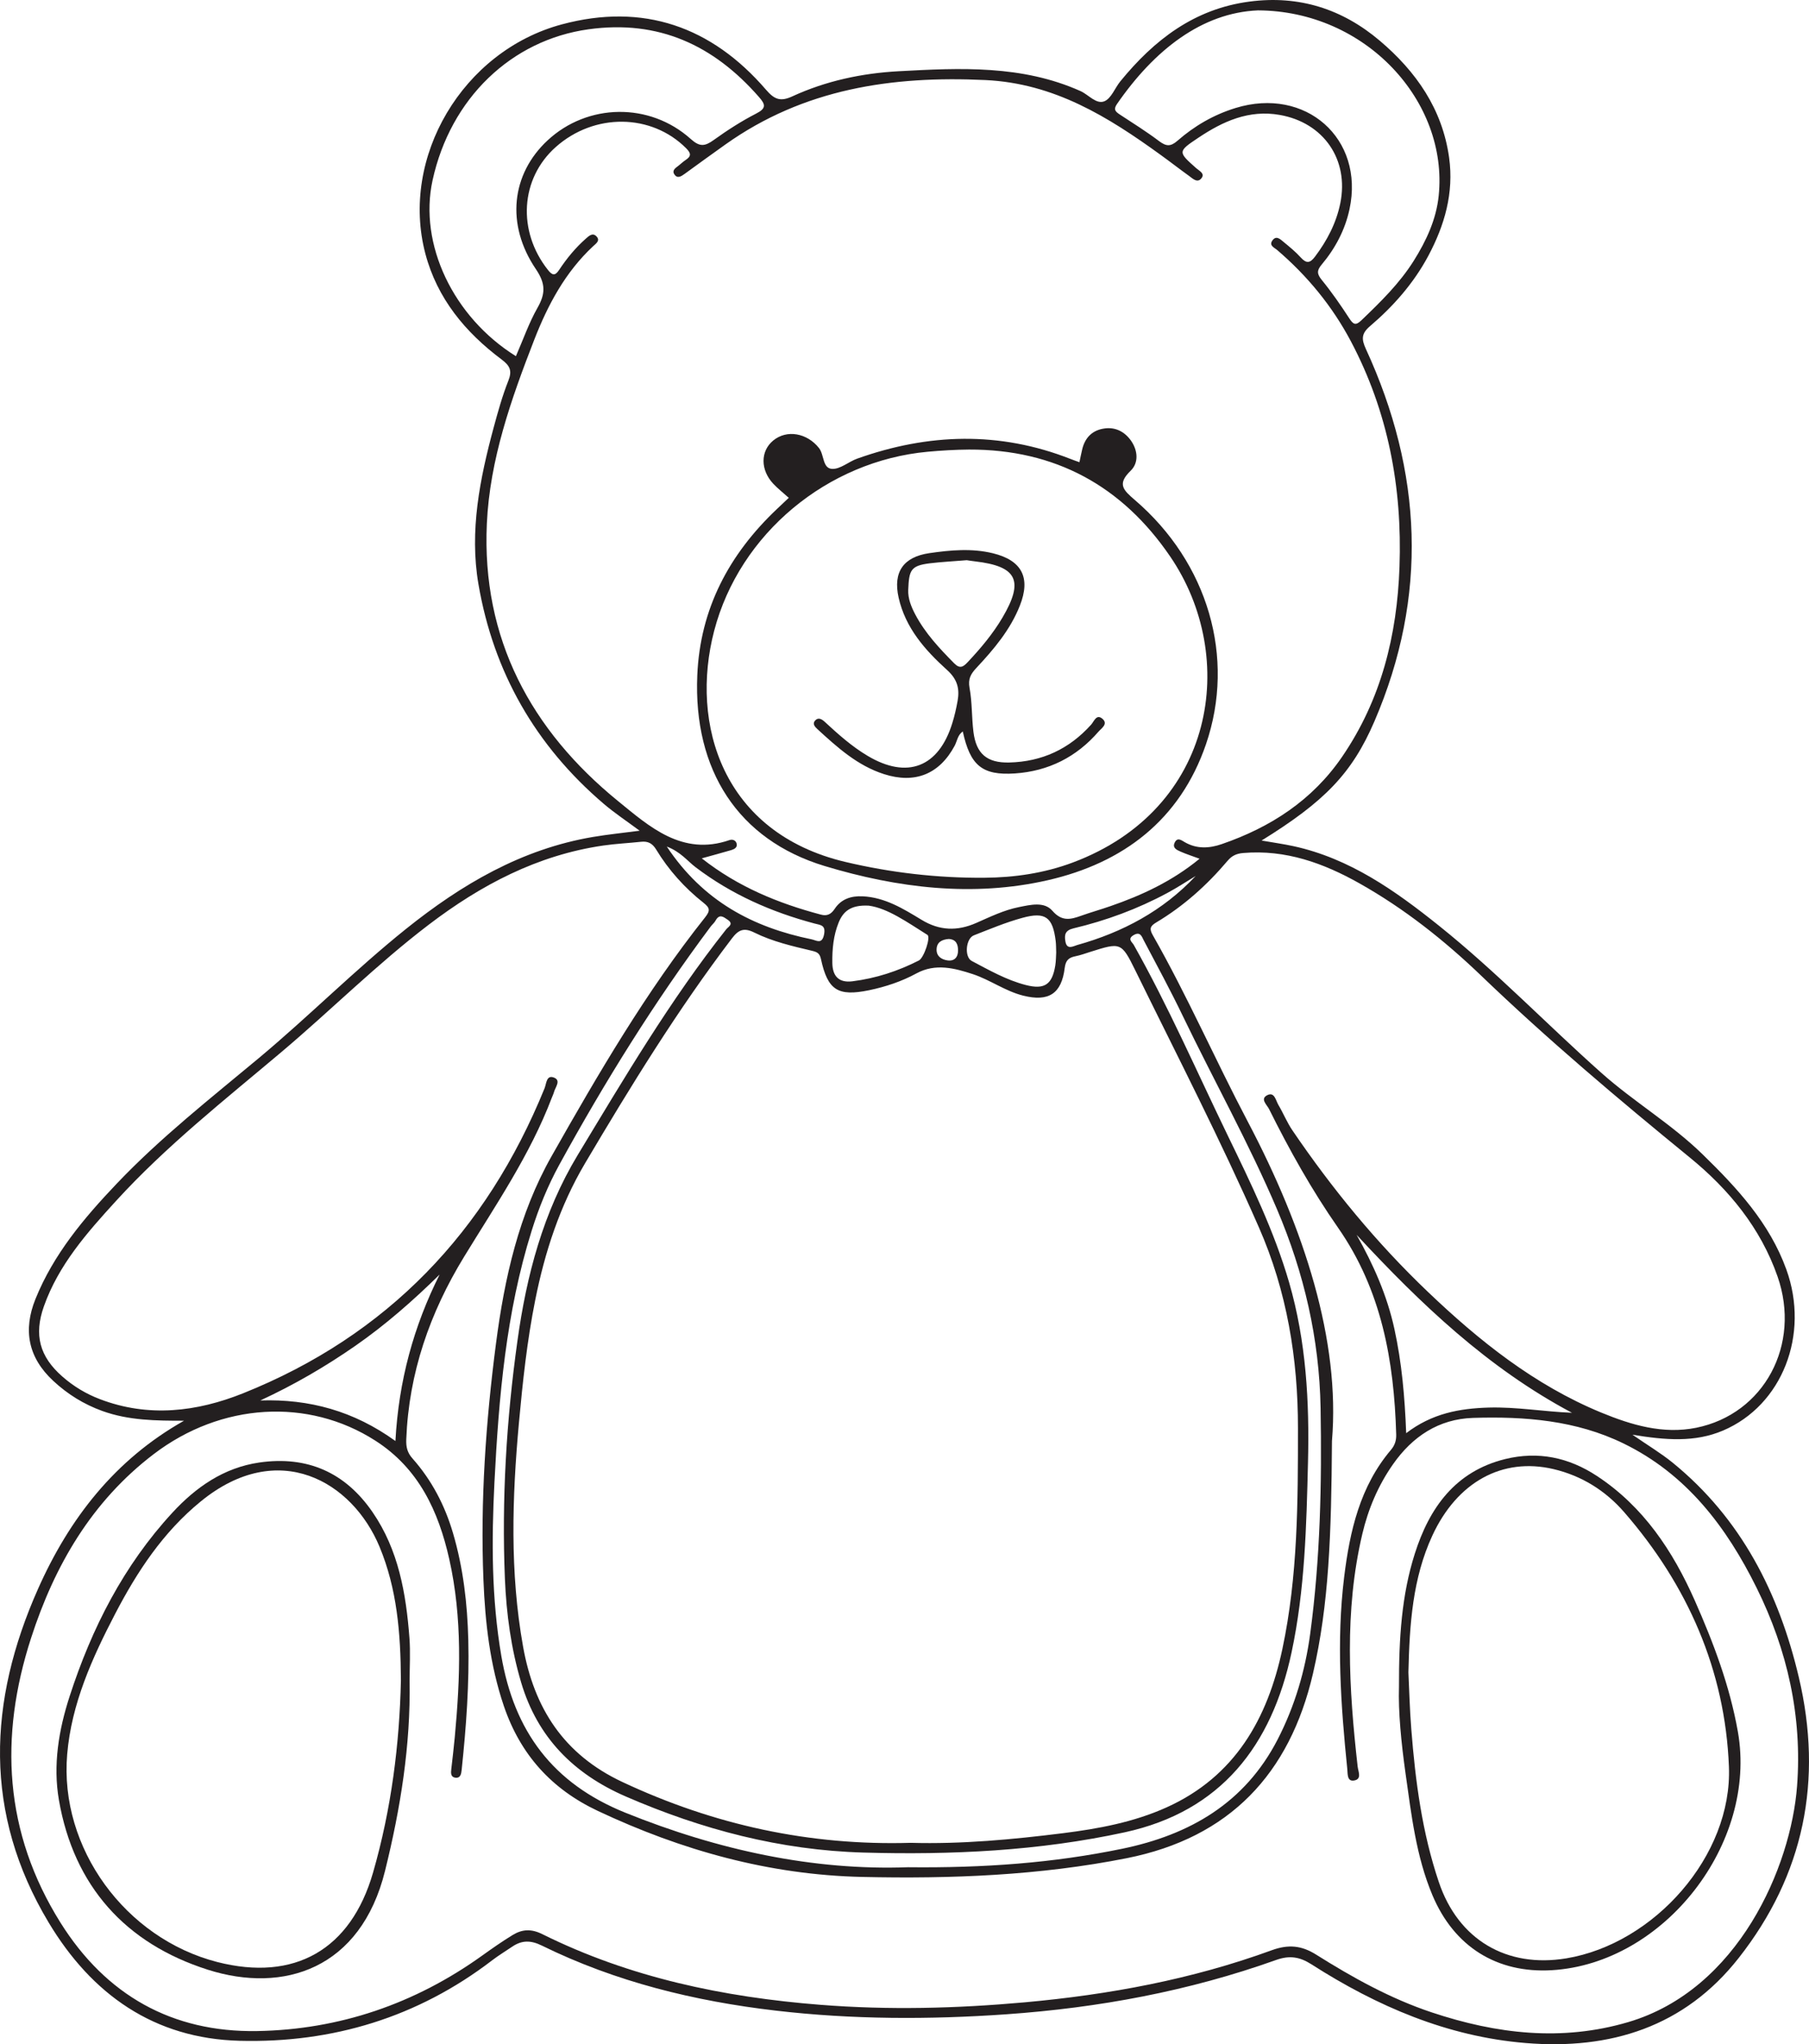 <?xml version="1.0" encoding="UTF-8"?>
<svg xmlns="http://www.w3.org/2000/svg" xmlns:xlink="http://www.w3.org/1999/xlink" width="177.743pt" height="200.871pt" viewBox="0 0 177.743 200.871" version="1.1">
<defs>
<clipPath id="clip1">
  <path d="M 0 0 L 177.742 0 L 177.742 200.871 L 0 200.871 Z M 0 0 "/>
</clipPath>
</defs>
<g id="surface1">
<g clip-path="url(#clip1)" clip-rule="nonzero">
<path style=" stroke:none;fill-rule:evenodd;fill:rgb(13.73%,12.16%,12.549%);fill-opacity:1;" d="M 93.215 92.266 C 92.566 92.32 92.031 92.562 92.023 93.316 C 92.02 93.984 92.527 94.289 93.094 94.371 C 93.77 94.469 94.133 94.066 94.133 93.402 C 94.133 92.816 93.965 92.305 93.215 92.266 M 117.48 86.078 C 116.551 86.641 115.645 87.238 114.688 87.75 C 111.773 89.32 108.688 90.457 105.473 91.223 C 104.648 91.422 104.57 91.852 104.68 92.504 C 104.828 93.383 105.461 92.969 105.848 92.859 C 110.293 91.613 114.262 89.508 117.48 86.078 M 65.516 83.184 C 69.082 88.555 73.984 91.125 79.758 92.305 C 80.219 92.402 80.762 92.828 80.965 91.84 C 81.156 90.887 80.629 90.906 80.027 90.746 C 75.801 89.621 71.859 87.883 68.355 85.223 C 67.531 84.598 66.898 83.719 65.516 83.184 M 103.777 93.602 C 103.762 93.168 103.77 92.816 103.727 92.473 C 103.441 90.129 102.727 89.566 100.453 90.191 C 98.828 90.633 97.258 91.297 95.684 91.91 C 94.895 92.219 94.73 94.031 95.477 94.426 C 97.191 95.332 98.891 96.301 100.781 96.789 C 102.637 97.27 103.387 96.742 103.688 94.863 C 103.758 94.422 103.754 93.969 103.777 93.602 M 85.359 88.992 C 83.551 88.898 82.832 89.598 82.402 90.648 C 81.887 91.918 81.762 93.262 81.781 94.621 C 81.801 95.945 82.438 96.586 83.746 96.426 C 86.043 96.141 88.223 95.43 90.285 94.379 C 90.777 94.129 91.473 92.082 91.121 91.863 C 89.141 90.621 87.215 89.242 85.359 88.992 M 25.578 137.613 C 30.391 137.457 34.766 138.645 38.852 141.598 C 39.172 135.68 40.645 130.324 43.195 125.242 C 40.582 127.809 37.879 130.184 34.918 132.242 C 31.973 134.289 28.883 136.086 25.578 137.613 M 133.293 121.34 C 134.941 124.262 136.289 127.293 137.004 130.574 C 137.727 133.875 138.027 137.23 138.164 140.828 C 140.711 138.879 143.41 138.398 146.262 138.312 C 149.004 138.234 151.707 138.715 154.453 138.824 C 146.184 134.426 139.582 128.125 133.293 121.34 M 89.215 183.48 C 96.688 183.562 103.516 183.059 110.262 181.664 C 116.895 180.293 122.312 177.176 125.531 170.93 C 127.219 167.652 128.246 164.164 128.734 160.531 C 129.723 153.172 129.883 145.777 129.754 138.355 C 129.633 131.551 128.133 125.094 125.484 118.855 C 122.723 112.359 119.281 106.199 116.223 99.848 C 115.012 97.328 113.676 94.863 112.371 92.387 C 112.184 92.027 112.043 91.504 111.383 91.887 C 110.738 92.266 111.246 92.582 111.395 92.844 C 114.809 98.906 117.582 105.281 120.609 111.531 C 122.898 116.25 125.195 120.965 126.668 126.035 C 128.34 131.82 128.664 137.723 128.516 143.703 C 128.363 149.965 128.215 156.219 126.902 162.371 C 124.953 171.516 119.984 177.984 110.516 180.047 C 102.07 181.883 93.477 182.285 84.84 182.039 C 76.668 181.809 68.961 179.77 61.5 176.535 C 56.375 174.312 52.816 170.738 51.207 165.332 C 50.219 162.008 49.754 158.594 49.609 155.137 C 49.285 147.305 49.758 139.516 50.84 131.762 C 51.734 125.328 53.359 119.133 56.762 113.496 C 61.344 105.918 65.84 98.281 71.355 91.316 C 71.547 91.07 72.125 90.805 71.508 90.383 C 71.082 90.09 70.684 89.77 70.312 90.453 C 70.195 90.672 69.988 90.836 69.836 91.035 C 64.289 98.465 59.406 106.328 54.953 114.453 C 53.824 116.516 52.941 118.688 52.238 120.938 C 49.715 128.988 49.008 137.293 48.582 145.652 C 48.293 151.367 48.289 157.047 49.258 162.719 C 50.523 170.105 54.293 175.238 61.441 178.121 C 70.586 181.816 79.949 183.82 89.215 183.48 M 123.598 1.02 C 118.105 1.25 113.426 4.898 109.75 10.219 C 109.359 10.777 109.625 10.988 110.047 11.266 C 111.344 12.117 112.664 12.941 113.898 13.875 C 114.582 14.383 115.008 14.426 115.691 13.832 C 117.359 12.371 119.262 11.27 121.398 10.613 C 128.289 8.492 134.082 13.613 132.598 20.547 C 132.164 22.582 131.199 24.406 129.863 25.996 C 129.383 26.566 129.379 26.906 129.863 27.5 C 130.84 28.699 131.727 29.98 132.57 31.277 C 132.961 31.875 133.191 32.027 133.766 31.473 C 135.648 29.668 137.512 27.848 138.91 25.621 C 140.145 23.652 141.121 21.555 141.359 19.23 C 142.312 9.984 134.215 1.066 123.598 1.02 M 50.691 35 C 51.414 33.344 51.973 31.723 52.805 30.258 C 53.598 28.867 53.629 27.883 52.652 26.445 C 49.676 22.047 50.242 17.098 53.809 13.789 C 57.73 10.145 63.828 10.031 67.867 13.656 C 68.75 14.449 69.246 14.387 70.109 13.77 C 71.445 12.809 72.844 11.906 74.305 11.156 C 75.309 10.641 75.215 10.266 74.578 9.539 C 70.129 4.445 64.715 1.922 57.828 2.879 C 50.25 3.93 44.262 9.652 42.5 17.723 C 41.133 23.977 44.516 31.148 50.691 35 M 117.863 84.383 C 117.098 84.098 116.523 83.918 115.984 83.676 C 115.637 83.52 115.172 83.328 115.414 82.809 C 115.68 82.234 116.082 82.566 116.414 82.758 C 117.598 83.438 118.82 83.367 120.043 82.945 C 124.855 81.289 128.953 78.625 131.863 74.371 C 135.715 68.746 137.273 62.414 137.508 55.688 C 137.781 47.895 136.395 40.465 132.723 33.523 C 130.891 30.07 128.457 27.113 125.496 24.574 C 125.223 24.336 124.672 24.141 125.004 23.652 C 125.387 23.082 125.805 23.516 126.137 23.789 C 126.715 24.266 127.305 24.746 127.805 25.301 C 128.352 25.898 128.707 25.879 129.199 25.227 C 130.391 23.645 131.293 21.922 131.688 19.984 C 132.566 15.68 130.055 12.055 125.742 11.293 C 122.707 10.758 120.148 11.926 117.734 13.543 C 115.703 14.898 115.73 14.926 117.539 16.531 C 117.844 16.801 118.457 17.066 118.008 17.562 C 117.613 17.996 117.18 17.535 116.828 17.285 C 115.895 16.613 114.984 15.902 114.051 15.23 C 108.871 11.477 103.594 8.191 96.828 7.867 C 87.617 7.43 78.973 8.73 71.289 14.188 C 69.941 15.145 68.602 16.117 67.27 17.086 C 66.922 17.34 66.543 17.586 66.25 17.117 C 66.004 16.727 66.391 16.496 66.668 16.281 C 66.902 16.094 67.121 15.887 67.371 15.719 C 67.918 15.355 67.918 15.074 67.426 14.578 C 64.016 11.148 58.398 11.074 54.605 14.449 C 51.125 17.547 50.809 22.695 53.836 26.523 C 54.266 27.066 54.531 27.129 54.934 26.527 C 55.684 25.395 56.543 24.348 57.562 23.449 C 57.875 23.172 58.223 22.84 58.594 23.215 C 59.016 23.637 58.562 23.93 58.281 24.191 C 55.539 26.746 53.828 29.957 52.492 33.387 C 50.223 39.223 48.125 45.156 47.836 51.453 C 47.316 62.754 52.168 71.754 60.742 78.73 C 63.781 81.203 67.031 84.156 71.672 82.551 C 71.996 82.441 72.309 82.582 72.383 82.914 C 72.465 83.273 72.152 83.445 71.859 83.531 C 70.941 83.801 70.016 84.047 68.953 84.344 C 72.512 87.148 76.461 88.758 80.645 89.871 C 81.258 90.039 81.652 89.848 82.016 89.301 C 82.648 88.348 83.609 88.023 84.754 88.074 C 86.953 88.176 88.754 89.297 90.539 90.379 C 92.316 91.465 94.066 91.508 95.914 90.695 C 97.285 90.094 98.641 89.426 100.121 89.133 C 101.246 88.91 102.594 88.566 103.402 89.496 C 104.34 90.578 105.195 90.355 106.242 89.98 C 107.18 89.645 108.145 89.375 109.086 89.047 C 112.211 87.969 115.18 86.586 117.863 84.383 M 89.488 181.082 C 94.508 181.223 99.492 180.754 104.461 180.133 C 107.938 179.695 111.383 179.059 114.609 177.605 C 121.355 174.57 124.551 168.867 126.004 162.016 C 127.52 154.871 127.531 147.594 127.531 140.332 C 127.535 133.504 126.449 126.883 123.691 120.602 C 119.938 112.039 115.656 103.727 111.543 95.34 C 110.176 92.559 110.098 92.598 107.113 93.539 C 106.637 93.691 106.164 93.863 105.676 93.961 C 105.023 94.094 104.711 94.34 104.613 95.117 C 104.301 97.66 103.02 98.457 100.539 97.836 C 98.773 97.395 97.281 96.281 95.59 95.723 C 93.816 95.141 91.918 94.629 90.047 95.648 C 88.59 96.441 87.023 96.961 85.402 97.301 C 82.328 97.938 81.328 97.301 80.664 94.246 C 80.543 93.688 80.309 93.555 79.809 93.434 C 77.863 92.973 75.898 92.523 74.109 91.633 C 73.078 91.121 72.555 91.371 71.918 92.207 C 66.574 99.23 61.965 106.734 57.48 114.316 C 55.012 118.488 53.531 123.027 52.586 127.762 C 51.789 131.742 51.359 135.766 50.988 139.805 C 50.316 147.156 50.086 154.496 51.395 161.805 C 52.473 167.824 55.355 172.379 61.148 175.102 C 70.164 179.332 79.562 181.375 89.488 181.082 M 130.871 141.602 C 130.812 150.762 130.578 157.664 129.008 164.438 C 126.723 174.305 120.812 180.582 110.715 182.59 C 102.133 184.293 93.449 184.629 84.723 184.434 C 75.562 184.23 66.977 181.824 58.738 177.945 C 54.191 175.805 51.125 172.406 49.504 167.633 C 48.141 163.605 47.668 159.453 47.5 155.242 C 47.188 147.465 47.73 139.723 48.734 132.012 C 49.57 125.59 50.973 119.293 54.207 113.59 C 58.793 105.492 63.48 97.445 69.289 90.129 C 69.797 89.484 69.754 89.211 69.137 88.723 C 67.277 87.254 65.699 85.504 64.469 83.473 C 64.102 82.871 63.668 82.645 63 82.715 C 61.758 82.848 60.504 82.906 59.266 83.086 C 52.805 84.027 47.246 86.961 42.117 90.871 C 37.047 94.734 32.539 99.246 27.68 103.352 C 22.09 108.07 16.328 112.605 11.379 118.031 C 8.543 121.137 5.75 124.301 4.312 128.367 C 3.32 131.168 3.887 133.301 6.121 135.258 C 7.215 136.219 8.445 136.965 9.824 137.488 C 14.598 139.309 19.344 138.727 23.883 136.91 C 38.07 131.227 47.777 121.023 53.508 106.934 C 53.691 106.484 53.68 105.586 54.441 105.891 C 55.148 106.176 54.559 106.832 54.43 107.316 C 54.379 107.508 54.285 107.688 54.215 107.875 C 52.082 113.484 48.707 118.406 45.605 123.484 C 42.234 128.996 40.168 134.918 39.918 141.43 C 39.887 142.184 40.016 142.738 40.531 143.316 C 42.418 145.445 43.707 147.914 44.508 150.641 C 45.52 154.074 45.922 157.582 46.012 161.148 C 46.121 165.418 45.809 169.656 45.363 173.891 C 45.32 174.312 45.25 174.766 44.703 174.676 C 44.273 174.602 44.297 174.191 44.344 173.82 C 44.465 172.777 44.586 171.734 44.684 170.691 C 45.23 164.836 45.441 158.984 44.141 153.199 C 43.082 148.488 41.137 144.285 36.867 141.555 C 30.27 137.328 21.723 137.836 15.102 142.887 C 9.016 147.527 5.355 153.832 3.051 160.965 C -0.094 170.676 0.398 180.074 5.945 188.93 C 10.418 196.062 16.922 199.715 25.25 199.578 C 33.332 199.445 40.762 196.906 47.379 192.16 C 48.355 191.461 49.34 190.77 50.363 190.145 C 51.293 189.574 52.184 189.508 53.285 190.055 C 61.879 194.324 71.09 196.246 80.582 196.996 C 87.285 197.527 93.984 197.359 100.684 196.754 C 108.988 196.004 117.125 194.496 124.965 191.633 C 126.59 191.043 127.879 191.164 129.309 192.062 C 132.91 194.324 136.617 196.391 140.684 197.746 C 147.035 199.863 153.449 200.625 159.992 198.695 C 170.805 195.5 175.973 183.43 176.57 175.508 C 177.086 168.66 175.629 162.16 172.605 156.043 C 169.645 150.051 165.715 144.859 159.52 141.84 C 154.855 139.562 149.812 139.168 144.73 139.328 C 141.359 139.434 138.773 141.156 136.855 143.906 C 135.402 145.984 134.434 148.277 133.855 150.73 C 132.07 158.312 132.535 165.945 133.395 173.582 C 133.449 174.082 133.84 174.828 133.043 174.957 C 132.344 175.074 132.426 174.305 132.379 173.848 C 131.738 167.562 131.297 161.262 132.07 154.961 C 132.625 150.453 133.617 146.074 136.664 142.473 C 137.039 142.031 137.199 141.562 137.184 140.969 C 136.973 133.715 135.754 126.785 131.469 120.637 C 128.895 116.949 126.691 113.004 124.688 108.973 C 124.473 108.547 123.762 107.965 124.551 107.598 C 125.234 107.285 125.355 108.145 125.609 108.574 C 126.094 109.391 126.453 110.289 126.984 111.07 C 130.883 116.805 135.262 122.141 140.289 126.934 C 145.352 131.77 150.77 136.094 157.312 138.797 C 160.305 140.031 163.402 140.953 166.66 140.297 C 173.34 138.945 176.984 132.125 174.656 125.441 C 172.988 120.656 169.859 116.863 166.023 113.734 C 158.996 107.996 152.074 102.156 145.527 95.867 C 141.91 92.398 137.977 89.281 133.586 86.809 C 130.043 84.812 126.324 83.465 122.148 83.82 C 121.492 83.875 121.043 84.082 120.625 84.574 C 118.605 86.961 116.301 89.035 113.609 90.641 C 113.004 91.004 112.906 91.262 113.277 91.91 C 116.664 97.863 119.406 104.152 122.594 110.203 C 128.156 120.758 131.703 131.742 130.871 141.602 M 18.082 139.605 C 15.336 139.605 12.648 139.586 10.047 138.645 C 8.227 137.984 6.641 137 5.227 135.684 C 2.766 133.395 2.25 130.707 3.484 127.645 C 5.262 123.238 8.258 119.684 11.477 116.301 C 15.773 111.785 20.668 107.945 25.438 103.965 C 30.359 99.855 34.887 95.293 39.895 91.277 C 45.348 86.906 51.246 83.43 58.262 82.242 C 59.719 81.996 61.191 81.848 62.848 81.629 C 61.578 80.684 60.383 79.895 59.305 78.973 C 52.617 73.262 48.488 66.039 47.008 57.395 C 46.113 52.172 47.148 47.035 48.512 41.984 C 48.93 40.445 49.359 38.895 49.945 37.418 C 50.344 36.422 50.102 35.934 49.281 35.32 C 45.711 32.648 42.957 29.328 41.793 24.926 C 39.301 15.473 45.445 5.02 55.195 2.398 C 63.188 0.25 69.914 2.602 75.27 8.824 C 76.094 9.781 76.684 10.008 77.852 9.469 C 81.152 7.949 84.688 7.195 88.297 7 C 94.348 6.672 100.418 6.375 106.172 8.953 C 106.965 9.312 107.715 10.281 108.516 9.949 C 109.191 9.668 109.543 8.648 110.078 7.992 C 113.402 3.922 117.34 0.871 122.766 0.156 C 127.641 -0.488 131.898 0.887 135.574 4.004 C 139.137 7.027 141.715 10.703 142.383 15.488 C 142.863 18.961 141.941 22.133 140.336 25.145 C 138.902 27.828 136.91 30.09 134.609 32.051 C 133.75 32.785 133.766 33.336 134.207 34.297 C 139.758 46.363 140.34 58.578 135.043 70.883 C 132.832 76.02 130.125 78.773 123.957 82.594 C 125.121 82.797 126.113 82.934 127.086 83.145 C 132.633 84.355 137.109 87.535 141.426 90.996 C 147.023 95.484 151.992 100.664 157.344 105.426 C 160.527 108.262 164.227 110.441 167.285 113.426 C 170.68 116.734 173.867 120.176 175.516 124.738 C 177.832 131.137 175.113 138.094 169.297 140.57 C 166.52 141.754 163.629 141.512 160.398 140.98 C 161.902 142.02 163.199 142.793 164.355 143.734 C 171.086 149.219 174.789 156.531 176.742 164.812 C 179.129 174.914 177.277 184.203 170.832 192.402 C 165.504 199.18 158.219 201.441 149.895 200.754 C 142.191 200.117 135.297 197.141 128.855 193.02 C 127.723 192.297 126.727 192.113 125.383 192.594 C 116.812 195.656 107.945 197.293 98.879 197.93 C 91.312 198.461 83.758 198.449 76.223 197.57 C 68.238 196.637 60.496 194.746 53.242 191.18 C 52.145 190.641 51.277 190.641 50.328 191.285 C 49.668 191.734 48.98 192.148 48.348 192.633 C 41.027 198.238 32.66 200.766 23.555 200.535 C 15.152 200.32 9.016 195.984 4.77 188.895 C -1.648 178.18 -1.18 167.18 3.738 156.125 C 6.812 149.215 11.293 143.43 18.082 139.605 "/>
</g>
<path style=" stroke:none;fill-rule:evenodd;fill:rgb(13.73%,12.16%,12.549%);fill-opacity:1;" d="M 39.391 165.117 C 39.367 160.418 39 156.113 37.297 152.004 C 34.633 145.578 27.355 141.293 19.715 147.543 C 16.023 150.559 13.48 154.422 11.32 158.57 C 9.051 162.93 7.023 167.418 6.602 172.375 C 5.816 181.59 12.316 190.473 21.344 192.793 C 28.93 194.738 34.457 191.59 36.645 184.035 C 38.461 177.75 39.258 171.32 39.391 165.117 M 40.246 165.16 C 40.352 171.5 39.352 177.707 37.832 183.836 C 35.449 193.473 27.871 195.926 20.41 193.547 C 12.34 190.973 7.258 185.344 5.789 176.879 C 5.195 173.449 5.762 170.008 6.844 166.676 C 9.012 159.988 12.145 153.836 16.938 148.641 C 19.246 146.137 21.984 144.219 25.477 143.711 C 30.191 143.031 33.926 144.684 36.609 148.594 C 39.16 152.305 39.898 156.586 40.23 160.957 C 40.336 162.348 40.246 163.758 40.246 165.16 "/>
<path style=" stroke:none;fill-rule:evenodd;fill:rgb(13.73%,12.16%,12.549%);fill-opacity:1;" d="M 138.383 164.332 C 138.465 166.031 138.512 167.984 138.668 169.926 C 139.066 175.02 139.73 180.074 141.371 184.934 C 143.281 190.609 148.047 193.406 153.898 192.434 C 162.535 191 170.219 182.355 169.875 173.598 C 169.504 164.125 165.816 155.762 159.586 148.594 C 157.746 146.473 155.402 145.012 152.645 144.359 C 147.598 143.172 143.156 145.645 140.73 150.902 C 138.797 155.094 138.496 159.566 138.383 164.332 M 137.457 165.742 C 137.445 160.918 137.723 156.723 139.008 152.68 C 140.441 148.16 142.988 144.582 147.895 143.371 C 151.121 142.578 154.133 143.203 156.914 145.039 C 161.48 148.047 164.363 152.402 166.52 157.27 C 168.355 161.422 169.961 165.656 170.758 170.184 C 172.684 181.137 163.523 192.945 152.469 193.598 C 147.082 193.914 142.879 191.297 140.746 186.234 C 139.137 182.41 138.676 178.32 138.102 174.27 C 137.676 171.246 137.379 168.203 137.457 165.742 "/>
<path style=" stroke:none;fill-rule:evenodd;fill:rgb(13.73%,12.16%,12.549%);fill-opacity:1;" d="M 95.207 44.176 C 93.844 44.188 92.496 44.266 91.145 44.391 C 81.324 45.293 72.676 52.414 70.172 61.98 C 67.77 71.16 71.008 81.828 83.027 84.688 C 87.516 85.754 92.102 86.285 96.715 86.25 C 99.672 86.23 102.59 85.805 105.395 84.758 C 119.449 79.508 121.723 64.57 114.98 54.688 C 110.25 47.746 103.668 44.148 95.207 44.176 M 77.5 48.918 C 76.938 48.41 76.422 48.008 75.98 47.539 C 74.699 46.172 74.707 44.336 75.965 43.293 C 77.316 42.176 79.301 42.555 80.465 44.02 C 81 44.691 80.801 46.035 81.766 46.074 C 82.57 46.109 83.383 45.367 84.227 45.066 C 91.211 42.578 98.195 42.355 105.172 45.094 C 105.445 45.203 105.723 45.297 106.059 45.418 C 106.152 44.977 106.23 44.59 106.32 44.207 C 106.59 42.996 107.344 42.25 108.559 42.098 C 109.641 41.957 110.539 42.453 111.145 43.328 C 111.801 44.281 111.895 45.477 111.094 46.254 C 109.73 47.574 110.371 48.156 111.52 49.145 C 118.695 55.309 121.418 64.598 118.492 73.137 C 115.941 80.574 110.348 84.801 102.953 86.492 C 95.582 88.176 88.172 87.258 81.027 85.098 C 72.516 82.523 68.117 75.66 68.512 66.363 C 68.789 59.812 71.633 54.473 76.332 50.023 C 76.691 49.684 77.055 49.344 77.5 48.918 "/>
<path style=" stroke:none;fill-rule:evenodd;fill:rgb(13.73%,12.16%,12.549%);fill-opacity:1;" d="M 94.988 55.047 C 93.629 55.16 92.477 55.215 91.336 55.355 C 89.461 55.59 89.32 56.043 89.238 57.961 C 89.203 58.828 89.535 59.629 89.934 60.387 C 90.906 62.227 92.309 63.719 93.758 65.184 C 94.324 65.758 94.656 65.52 95.09 65.055 C 96.363 63.699 97.555 62.285 98.5 60.68 C 100.633 57.059 99.938 55.645 95.816 55.164 C 95.465 55.125 95.125 55.066 94.988 55.047 M 94.598 71.875 C 94.094 72.219 94.047 72.812 93.797 73.285 C 92.297 76.078 89.891 77.047 86.852 76.066 C 84.246 75.23 82.285 73.449 80.324 71.656 C 80.051 71.406 79.785 71.105 80.113 70.777 C 80.414 70.473 80.746 70.664 81.027 70.922 C 82.352 72.145 83.691 73.348 85.25 74.273 C 89.137 76.59 92.234 75.398 93.57 71.051 C 93.793 70.34 93.957 69.605 94.09 68.867 C 94.301 67.68 94.07 66.75 93.055 65.836 C 90.895 63.887 88.965 61.707 88.293 58.723 C 87.727 56.199 88.773 54.727 91.305 54.355 C 93.402 54.051 95.484 53.859 97.562 54.367 C 100.414 55.066 101.293 56.77 100.203 59.52 C 99.266 61.887 97.648 63.801 95.934 65.633 C 95.395 66.211 95.098 66.703 95.262 67.59 C 95.527 69.004 95.465 70.477 95.645 71.914 C 95.914 74.082 96.988 74.977 99.16 74.926 C 102.379 74.848 105.062 73.602 107.215 71.199 C 107.504 70.875 107.738 70.105 108.34 70.648 C 108.895 71.152 108.211 71.57 107.941 71.883 C 105.781 74.387 103.008 75.781 99.723 76 C 96.492 76.215 95.324 75.211 94.598 71.875 "/>
</g>
</svg>
